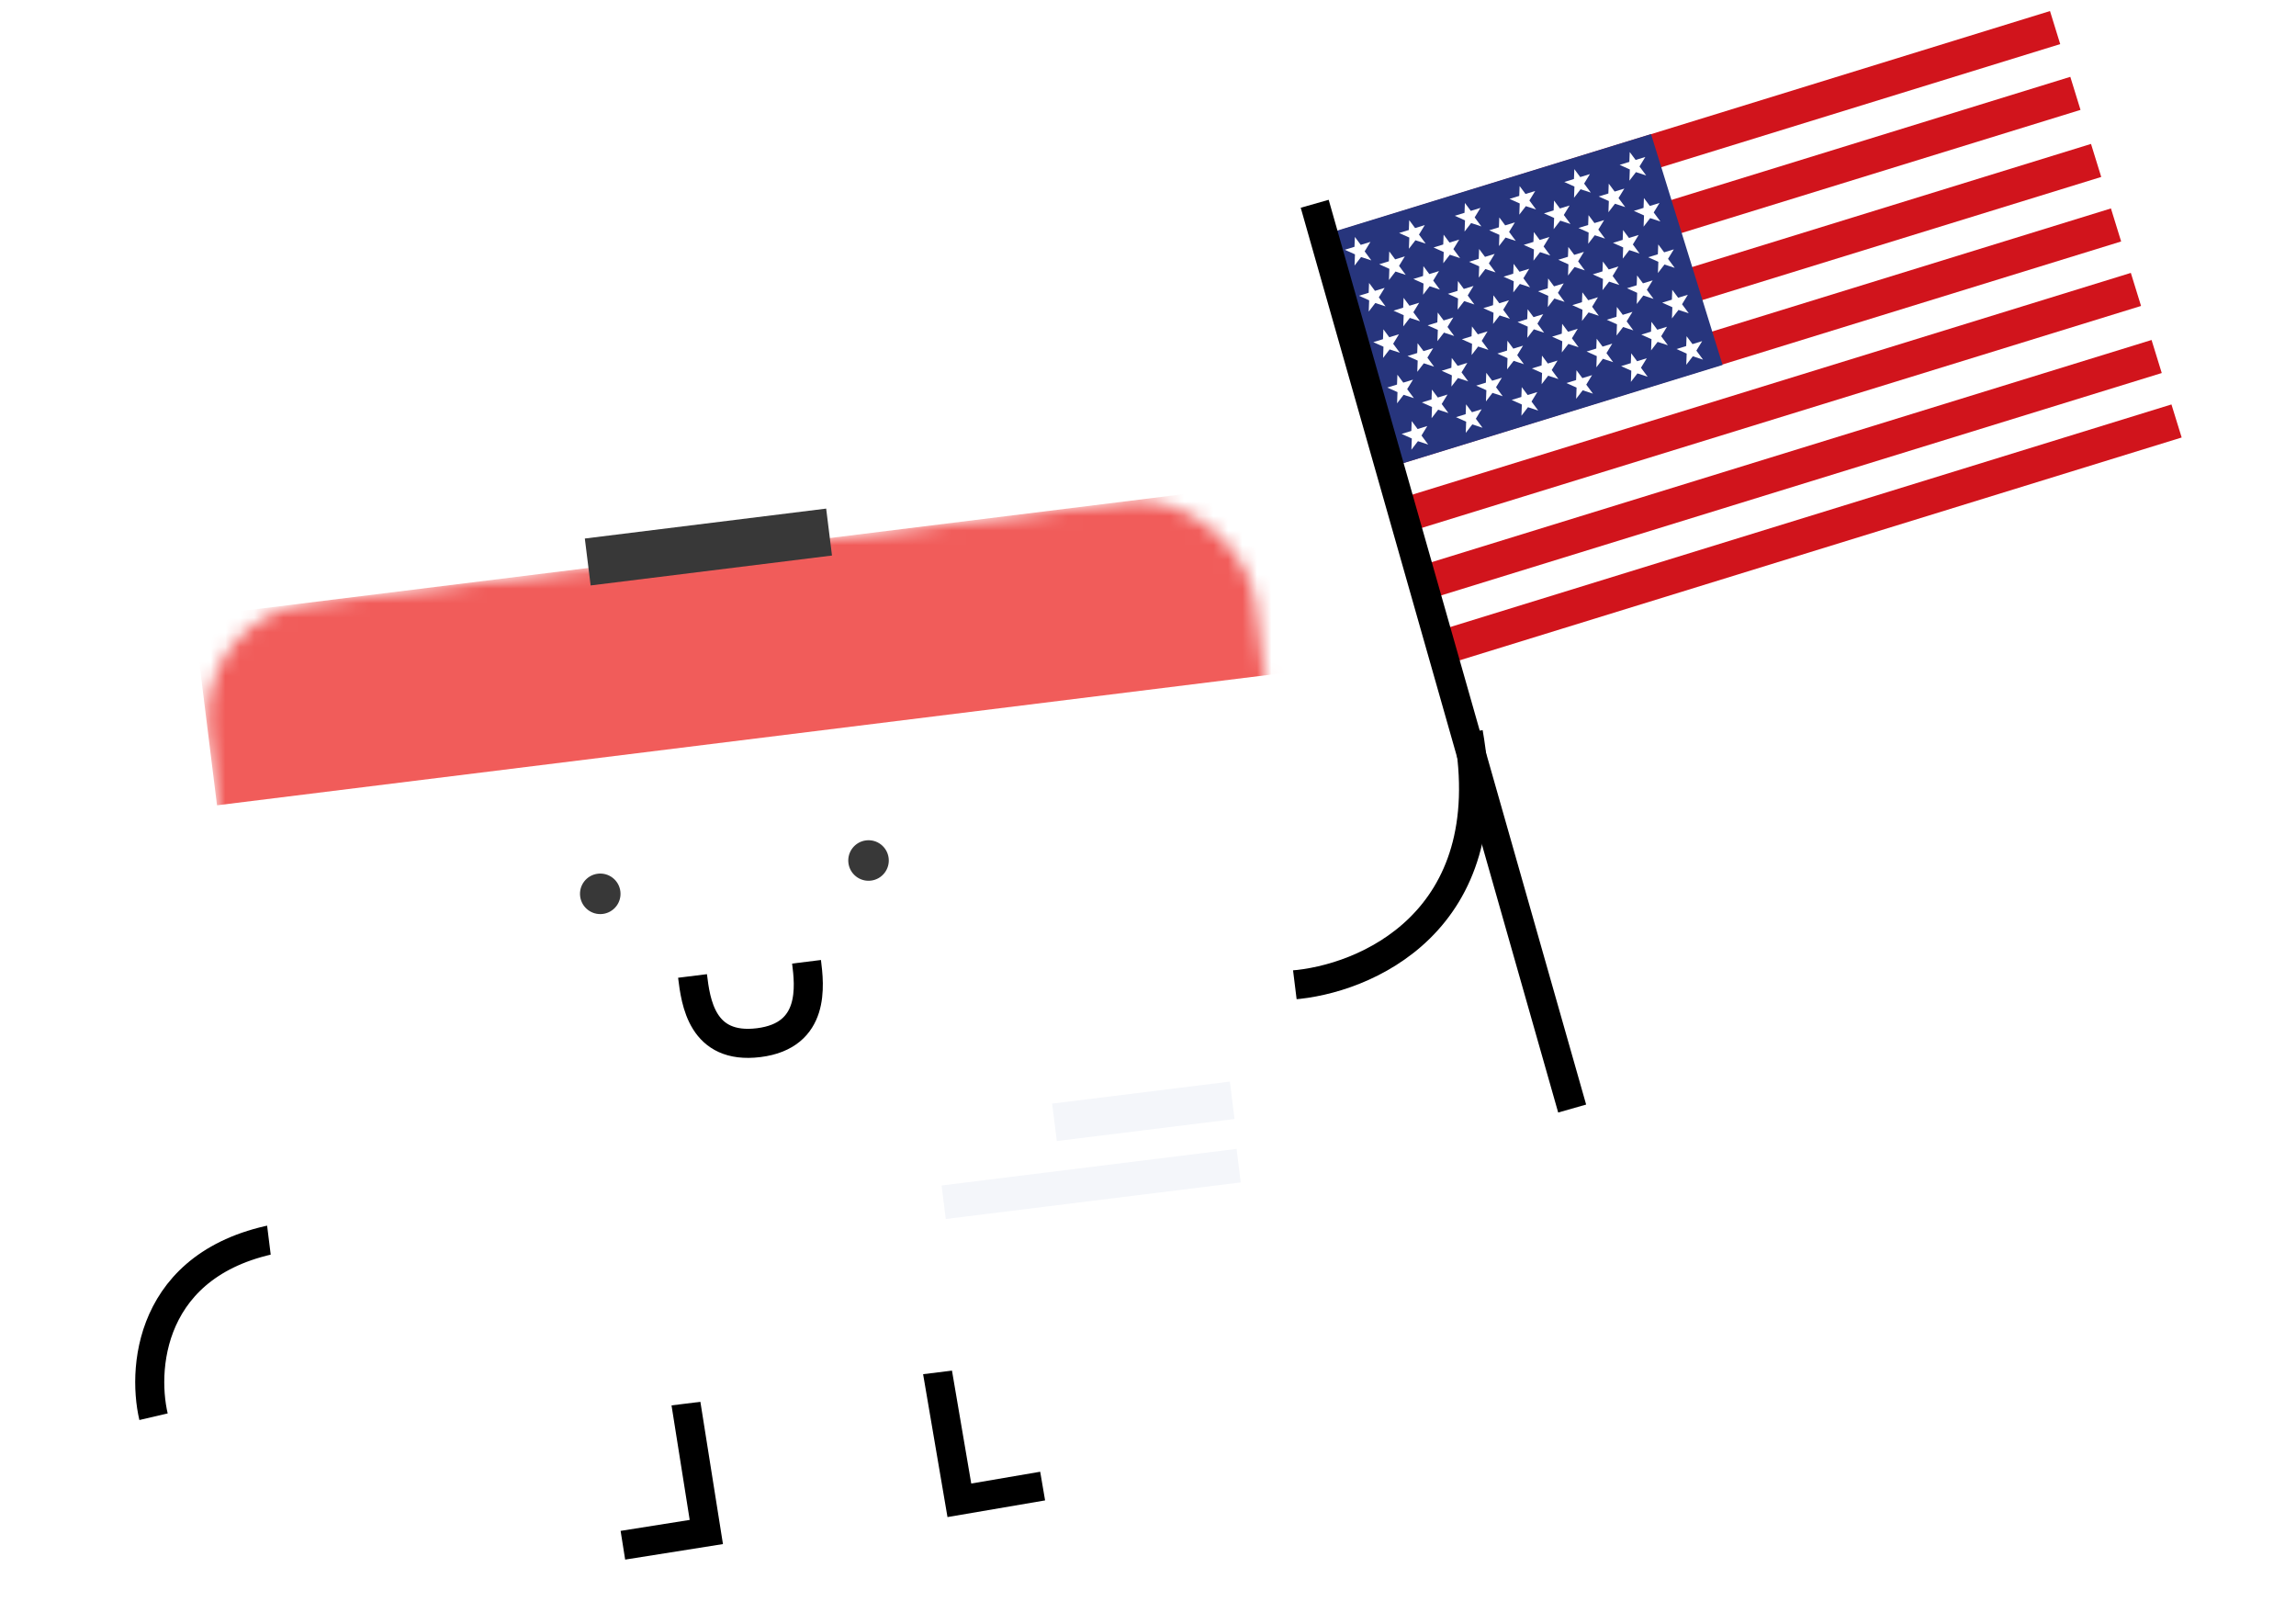 <svg width="158" height="111" viewBox="0 0 158 111" fill="none" xmlns="http://www.w3.org/2000/svg">
<path d="M10.565 97.475C9.716 93.832 10.456 86.242 20.214 85.03" stroke="black" stroke-width="2"/>
<path d="M88.862 67.776C93.889 67.42 103.364 63.449 101.044 50.408" stroke="black" stroke-width="2"/>
<path d="M63.711 89.701L66.019 103.225L71.75 102.246" stroke="black" stroke-width="2"/>
<path d="M46.456 91.857L48.606 105.406L42.864 106.317" stroke="black" stroke-width="2"/>
<g filter="url(#filter0_d)">
<rect width="72.254" height="53.936" rx="9" transform="matrix(0.992 -0.123 0.123 0.992 13.679 42.402)" fill="white"/>
</g>
<mask id="mask0" mask-type="alpha" maskUnits="userSpaceOnUse" x="14" y="34" width="77" height="59">
<rect width="72.667" height="50.894" rx="8" transform="matrix(0.992 -0.123 0.123 0.992 13.326 42.445)" fill="white"/>
</mask>
<g mask="url(#mask0)">
<rect width="75.262" height="13.067" transform="matrix(0.992 -0.123 0.123 0.992 13.326 42.445)" fill="#F15C5A"/>
</g>
<rect width="16.742" height="3.255" transform="matrix(0.992 -0.123 0.123 0.992 40.245 37.052)" fill="#383838"/>
<ellipse rx="1.395" ry="1.395" transform="matrix(0.992 -0.123 0.123 0.992 41.307 61.498)" fill="#383838"/>
<ellipse rx="1.395" ry="1.395" transform="matrix(0.992 -0.123 0.123 0.992 59.768 59.205)" fill="#383838"/>
<path d="M47.656 67.149C47.876 68.919 48.287 72.225 52.21 71.738C56.132 71.251 55.702 67.784 55.502 66.174" stroke="black" stroke-width="2" stroke-linejoin="round"/>
<rect width="12.327" height="2.595" transform="matrix(0.992 -0.123 0.123 0.992 72.405 75.933)" fill="#F4F6FA"/>
<rect width="20.462" height="2.325" transform="matrix(0.992 -0.123 0.123 0.992 64.797 81.564)" fill="#F4F6FA"/>
<path d="M141 0.753L91.13 16.092L100.253 45.521L150.123 30.181L141 0.753Z" fill="white"/>
<path d="M141.071 0.76L91.121 16.172L91.824 18.446L141.774 3.034L141.071 0.76Z" fill="#D1141C"/>
<path d="M142.469 5.286L92.519 20.698L93.222 22.972L143.171 7.56L142.469 5.286Z" fill="#D1141C"/>
<path d="M143.894 9.902L93.945 25.314L94.647 27.587L144.597 12.175L143.894 9.902Z" fill="#D1141C"/>
<path d="M145.265 14.341L95.315 29.753L96.017 32.026L145.967 16.614L145.265 14.341Z" fill="#D1141C"/>
<path d="M146.634 18.776L96.684 34.188L97.387 36.461L147.337 21.05L146.634 18.776Z" fill="#D1141C"/>
<path d="M148.06 23.392L98.11 38.804L98.813 41.077L148.762 25.665L148.06 23.392Z" fill="#D1141C"/>
<path d="M149.429 27.827L99.48 43.239L100.182 45.513L150.132 30.101L149.429 27.827Z" fill="#D1141C"/>
<path d="M113.616 9.225L91.125 16.142L96.05 32.027L118.541 25.11L113.616 9.225Z" fill="#27357D"/>
<path d="M94.308 16.642L93.641 16.847L93.24 16.307L93.24 16.315L93.235 16.309L93.209 16.98L92.542 17.185L93.242 17.5L93.213 18.271L93.664 17.685L94.368 17.916L93.909 17.295L94.308 16.642Z" fill="white"/>
<path d="M98.048 15.487L97.381 15.692L96.98 15.152L96.98 15.161L96.975 15.154L96.949 15.825L96.282 16.03L96.982 16.345L96.953 17.116L97.404 16.53L98.108 16.761L97.648 16.14L98.048 15.487Z" fill="white"/>
<path d="M101.88 14.304L101.213 14.509L100.812 13.969L100.812 13.977L100.807 13.971L100.781 14.642L100.114 14.847L100.814 15.162L100.785 15.933L101.236 15.347L101.94 15.578L101.48 14.957L101.88 14.304Z" fill="white"/>
<path d="M105.646 13.141L104.979 13.346L104.578 12.806L104.577 12.814L104.573 12.808L104.547 13.479L103.88 13.684L104.58 13.999L104.551 14.77L105.002 14.184L105.706 14.415L105.246 13.794L105.646 13.141Z" fill="white"/>
<path d="M109.411 11.978L108.745 12.183L108.343 11.643L108.343 11.651L108.338 11.645L108.312 12.316L107.646 12.521L108.345 12.836L108.317 13.607L108.768 13.021L109.472 13.252L109.012 12.631L109.411 11.978Z" fill="white"/>
<path d="M113.223 10.8L112.556 11.005L112.155 10.466L112.155 10.474L112.15 10.467L112.124 11.138L111.457 11.343L112.157 11.659L112.128 12.43L112.579 11.843L113.283 12.074L112.823 11.454L113.223 10.8Z" fill="white"/>
<path d="M95.285 19.806L94.618 20.011L94.217 19.472L94.217 19.48L94.212 19.474L94.186 20.144L93.519 20.349L94.219 20.664L94.19 21.435L94.641 20.849L95.346 21.08L94.885 20.459L95.285 19.806Z" fill="white"/>
<path d="M99.025 18.651L98.359 18.856L97.957 18.317L97.957 18.325L97.952 18.318L97.926 18.989L97.26 19.194L97.959 19.509L97.931 20.28L98.382 19.694L99.086 19.925L98.626 19.304L99.025 18.651Z" fill="white"/>
<path d="M102.857 17.468L102.19 17.673L101.789 17.134L101.789 17.142L101.784 17.136L101.758 17.806L101.091 18.011L101.791 18.326L101.762 19.098L102.213 18.511L102.918 18.742L102.458 18.122L102.857 17.468Z" fill="white"/>
<path d="M106.623 16.305L105.956 16.51L105.555 15.971L105.555 15.979L105.55 15.972L105.524 16.643L104.857 16.848L105.557 17.163L105.528 17.934L105.979 17.348L106.683 17.579L106.223 16.958L106.623 16.305Z" fill="white"/>
<path d="M110.388 15.143L109.722 15.348L109.321 14.808L109.32 14.816L109.315 14.81L109.289 15.481L108.623 15.686L109.322 16.001L109.294 16.772L109.745 16.186L110.449 16.417L109.989 15.796L110.388 15.143Z" fill="white"/>
<path d="M114.2 13.965L113.533 14.17L113.132 13.631L113.132 13.639L113.127 13.633L113.101 14.303L112.434 14.508L113.134 14.823L113.105 15.595L113.556 15.008L114.261 15.239L113.801 14.618L114.2 13.965Z" fill="white"/>
<path d="M96.675 17.639L96.009 17.844L95.607 17.304L95.607 17.312L95.602 17.306L95.576 17.977L94.91 18.182L95.609 18.497L95.581 19.268L96.032 18.682L96.736 18.913L96.276 18.292L96.675 17.639Z" fill="white"/>
<path d="M100.416 16.484L99.749 16.689L99.347 16.15L99.347 16.158L99.343 16.151L99.316 16.822L98.65 17.027L99.349 17.342L99.321 18.113L99.772 17.527L100.476 17.758L100.016 17.137L100.416 16.484Z" fill="white"/>
<path d="M104.248 15.301L103.581 15.506L103.18 14.966L103.179 14.975L103.174 14.968L103.148 15.639L102.482 15.844L103.181 16.159L103.153 16.93L103.604 16.344L104.308 16.575L103.848 15.954L104.248 15.301Z" fill="white"/>
<path d="M108.013 14.138L107.346 14.343L106.945 13.803L106.945 13.811L106.94 13.805L106.914 14.476L106.247 14.681L106.947 14.996L106.918 15.767L107.369 15.181L108.074 15.412L107.614 14.791L108.013 14.138Z" fill="white"/>
<path d="M111.779 12.975L111.112 13.18L110.711 12.64L110.71 12.648L110.706 12.642L110.68 13.313L110.013 13.518L110.713 13.833L110.684 14.604L111.135 14.018L111.839 14.249L111.379 13.628L111.779 12.975Z" fill="white"/>
<path d="M96.27 22.998L95.604 23.203L95.203 22.663L95.202 22.671L95.197 22.665L95.171 23.336L94.505 23.541L95.204 23.856L95.176 24.627L95.627 24.041L96.331 24.271L95.871 23.651L96.27 22.998Z" fill="white"/>
<path d="M100.01 21.842L99.344 22.047L98.943 21.508L98.942 21.516L98.937 21.51L98.911 22.18L98.245 22.385L98.945 22.7L98.916 23.471L99.367 22.885L100.071 23.116L99.611 22.495L100.01 21.842Z" fill="white"/>
<path d="M103.842 20.659L103.176 20.864L102.775 20.325L102.774 20.333L102.769 20.326L102.743 20.997L102.077 21.202L102.776 21.517L102.748 22.288L103.199 21.702L103.903 21.933L103.443 21.312L103.842 20.659Z" fill="white"/>
<path d="M107.608 19.497L106.942 19.702L106.54 19.162L106.54 19.17L106.535 19.164L106.509 19.835L105.842 20.04L106.542 20.355L106.514 21.126L106.964 20.54L107.669 20.77L107.209 20.15L107.608 19.497Z" fill="white"/>
<path d="M111.374 18.334L110.707 18.539L110.306 17.999L110.306 18.007L110.301 18.001L110.275 18.672L109.608 18.877L110.308 19.192L110.279 19.963L110.73 19.377L111.434 19.608L110.974 18.987L111.374 18.334Z" fill="white"/>
<path d="M115.185 17.156L114.519 17.361L114.117 16.822L114.117 16.83L114.112 16.823L114.086 17.494L113.42 17.699L114.119 18.014L114.091 18.785L114.542 18.199L115.246 18.43L114.786 17.809L115.185 17.156Z" fill="white"/>
<path d="M97.661 20.83L96.994 21.035L96.593 20.496L96.592 20.504L96.588 20.497L96.561 21.168L95.895 21.373L96.595 21.688L96.566 22.459L97.017 21.873L97.721 22.104L97.261 21.483L97.661 20.83Z" fill="white"/>
<path d="M101.401 19.675L100.734 19.88L100.333 19.34L100.333 19.349L100.328 19.342L100.302 20.013L99.635 20.218L100.335 20.533L100.306 21.304L100.757 20.718L101.461 20.949L101.001 20.328L101.401 19.675Z" fill="white"/>
<path d="M105.233 18.492L104.566 18.697L104.165 18.157L104.165 18.166L104.16 18.159L104.134 18.83L103.467 19.035L104.167 19.35L104.138 20.121L104.589 19.535L105.293 19.766L104.833 19.145L105.233 18.492Z" fill="white"/>
<path d="M108.998 17.329L108.332 17.534L107.93 16.995L107.93 17.003L107.925 16.996L107.899 17.667L107.233 17.872L107.932 18.187L107.904 18.958L108.355 18.372L109.059 18.603L108.599 17.982L108.998 17.329Z" fill="white"/>
<path d="M112.764 16.166L112.098 16.371L111.696 15.832L111.696 15.84L111.691 15.833L111.665 16.504L110.998 16.709L111.698 17.024L111.67 17.795L112.12 17.209L112.825 17.44L112.365 16.819L112.764 16.166Z" fill="white"/>
<path d="M97.235 26.121L96.568 26.326L96.167 25.786L96.167 25.794L96.162 25.788L96.136 26.459L95.469 26.664L96.169 26.979L96.14 27.75L96.591 27.164L97.296 27.394L96.835 26.774L97.235 26.121Z" fill="white"/>
<path d="M100.975 24.966L100.309 25.171L99.907 24.631L99.907 24.64L99.902 24.633L99.876 25.304L99.209 25.509L99.909 25.824L99.881 26.595L100.331 26.009L101.036 26.24L100.576 25.619L100.975 24.966Z" fill="white"/>
<path d="M104.807 23.783L104.14 23.988L103.739 23.448L103.739 23.456L103.734 23.45L103.708 24.121L103.041 24.326L103.741 24.641L103.712 25.412L104.163 24.826L104.867 25.057L104.407 24.436L104.807 23.783Z" fill="white"/>
<path d="M108.573 22.62L107.906 22.825L107.505 22.285L107.504 22.293L107.5 22.287L107.474 22.958L106.807 23.163L107.507 23.478L107.478 24.249L107.929 23.663L108.633 23.894L108.173 23.273L108.573 22.62Z" fill="white"/>
<path d="M112.338 21.457L111.672 21.662L111.27 21.123L111.27 21.131L111.265 21.124L111.239 21.795L110.573 22L111.272 22.315L111.244 23.086L111.695 22.5L112.399 22.731L111.939 22.11L112.338 21.457Z" fill="white"/>
<path d="M116.15 20.28L115.483 20.485L115.082 19.945L115.082 19.954L115.077 19.947L115.051 20.618L114.384 20.823L115.084 21.138L115.055 21.909L115.506 21.323L116.211 21.553L115.751 20.933L116.15 20.28Z" fill="white"/>
<path d="M98.625 23.953L97.959 24.158L97.557 23.619L97.557 23.627L97.552 23.62L97.526 24.291L96.859 24.496L97.559 24.811L97.531 25.582L97.981 24.996L98.686 25.227L98.226 24.606L98.625 23.953Z" fill="white"/>
<path d="M102.365 22.798L101.699 23.003L101.297 22.464L101.297 22.472L101.292 22.466L101.266 23.136L100.6 23.341L101.299 23.656L101.271 24.427L101.722 23.841L102.426 24.072L101.966 23.451L102.365 22.798Z" fill="white"/>
<path d="M106.197 21.615L105.531 21.82L105.129 21.28L105.129 21.288L105.124 21.282L105.098 21.953L104.432 22.158L105.131 22.473L105.103 23.244L105.554 22.658L106.258 22.889L105.798 22.268L106.197 21.615Z" fill="white"/>
<path d="M109.963 20.452L109.296 20.657L108.895 20.118L108.895 20.126L108.89 20.119L108.864 20.79L108.197 20.995L108.897 21.31L108.868 22.081L109.319 21.495L110.023 21.726L109.563 21.105L109.963 20.452Z" fill="white"/>
<path d="M113.729 19.289L113.062 19.494L112.661 18.955L112.66 18.963L112.656 18.956L112.629 19.627L111.963 19.832L112.662 20.147L112.634 20.918L113.085 20.332L113.789 20.563L113.329 19.942L113.729 19.289Z" fill="white"/>
<path d="M98.22 29.312L97.554 29.517L97.152 28.978L97.152 28.986L97.147 28.979L97.121 29.65L96.454 29.855L97.154 30.17L97.126 30.941L97.577 30.355L98.281 30.586L97.821 29.965L98.22 29.312Z" fill="white"/>
<path d="M101.96 28.157L101.294 28.362L100.892 27.823L100.892 27.831L100.887 27.824L100.861 28.495L100.195 28.7L100.894 29.015L100.866 29.786L101.317 29.2L102.021 29.431L101.561 28.81L101.96 28.157Z" fill="white"/>
<path d="M105.792 26.974L105.126 27.179L104.724 26.639L104.724 26.647L104.719 26.641L104.693 27.312L104.027 27.517L104.726 27.832L104.698 28.603L105.149 28.017L105.853 28.248L105.393 27.627L105.792 26.974Z" fill="white"/>
<path d="M109.558 25.811L108.891 26.016L108.49 25.477L108.49 25.485L108.485 25.478L108.459 26.149L107.792 26.354L108.492 26.669L108.463 27.44L108.914 26.854L109.619 27.085L109.159 26.464L109.558 25.811Z" fill="white"/>
<path d="M113.324 24.648L112.657 24.853L112.256 24.314L112.255 24.322L112.251 24.315L112.225 24.986L111.558 25.191L112.258 25.506L112.229 26.277L112.68 25.691L113.384 25.922L112.924 25.301L113.324 24.648Z" fill="white"/>
<path d="M117.135 23.471L116.469 23.676L116.067 23.136L116.067 23.145L116.062 23.138L116.036 23.809L115.37 24.014L116.069 24.329L116.041 25.1L116.492 24.514L117.196 24.745L116.736 24.124L117.135 23.471Z" fill="white"/>
<path d="M99.611 27.145L98.944 27.35L98.543 26.81L98.542 26.818L98.537 26.812L98.511 27.483L97.845 27.688L98.544 28.003L98.516 28.773L98.967 28.188L99.671 28.418L99.211 27.798L99.611 27.145Z" fill="white"/>
<path d="M103.351 25.989L102.684 26.194L102.283 25.655L102.283 25.663L102.278 25.657L102.252 26.327L101.585 26.532L102.285 26.848L102.256 27.619L102.707 27.032L103.411 27.263L102.951 26.642L103.351 25.989Z" fill="white"/>
<path d="M107.183 24.806L106.516 25.011L106.115 24.472L106.114 24.48L106.11 24.473L106.084 25.144L105.417 25.349L106.117 25.664L106.088 26.435L106.539 25.849L107.243 26.08L106.783 25.459L107.183 24.806Z" fill="white"/>
<path d="M110.948 23.643L110.282 23.848L109.88 23.309L109.88 23.317L109.875 23.31L109.849 23.981L109.183 24.186L109.882 24.501L109.854 25.272L110.305 24.686L111.009 24.917L110.549 24.296L110.948 23.643Z" fill="white"/>
<path d="M114.714 22.481L114.047 22.686L113.646 22.146L113.646 22.154L113.641 22.148L113.615 22.819L112.948 23.023L113.648 23.338L113.619 24.109L114.07 23.523L114.775 23.754L114.315 23.134L114.714 22.481Z" fill="white"/>
<path d="M90.472 14.02L108.189 76.271" stroke="black" stroke-width="2"/>
<defs>
<filter id="filter0_d" x="10.719" y="34.536" width="84.271" height="68.35" filterUnits="userSpaceOnUse" color-interpolation-filters="sRGB">
<feFlood flood-opacity="0" result="BackgroundImageFix"/>
<feColorMatrix in="SourceAlpha" type="matrix" values="0 0 0 0 0 0 0 0 0 0 0 0 0 0 0 0 0 0 127 0"/>
<feOffset dy="4"/>
<feGaussianBlur stdDeviation="2"/>
<feColorMatrix type="matrix" values="0 0 0 0 0 0 0 0 0 0 0 0 0 0 0 0 0 0 0.07 0"/>
<feBlend mode="normal" in2="BackgroundImageFix" result="effect1_dropShadow"/>
<feBlend mode="normal" in="SourceGraphic" in2="effect1_dropShadow" result="shape"/>
</filter>
</defs>
</svg>
